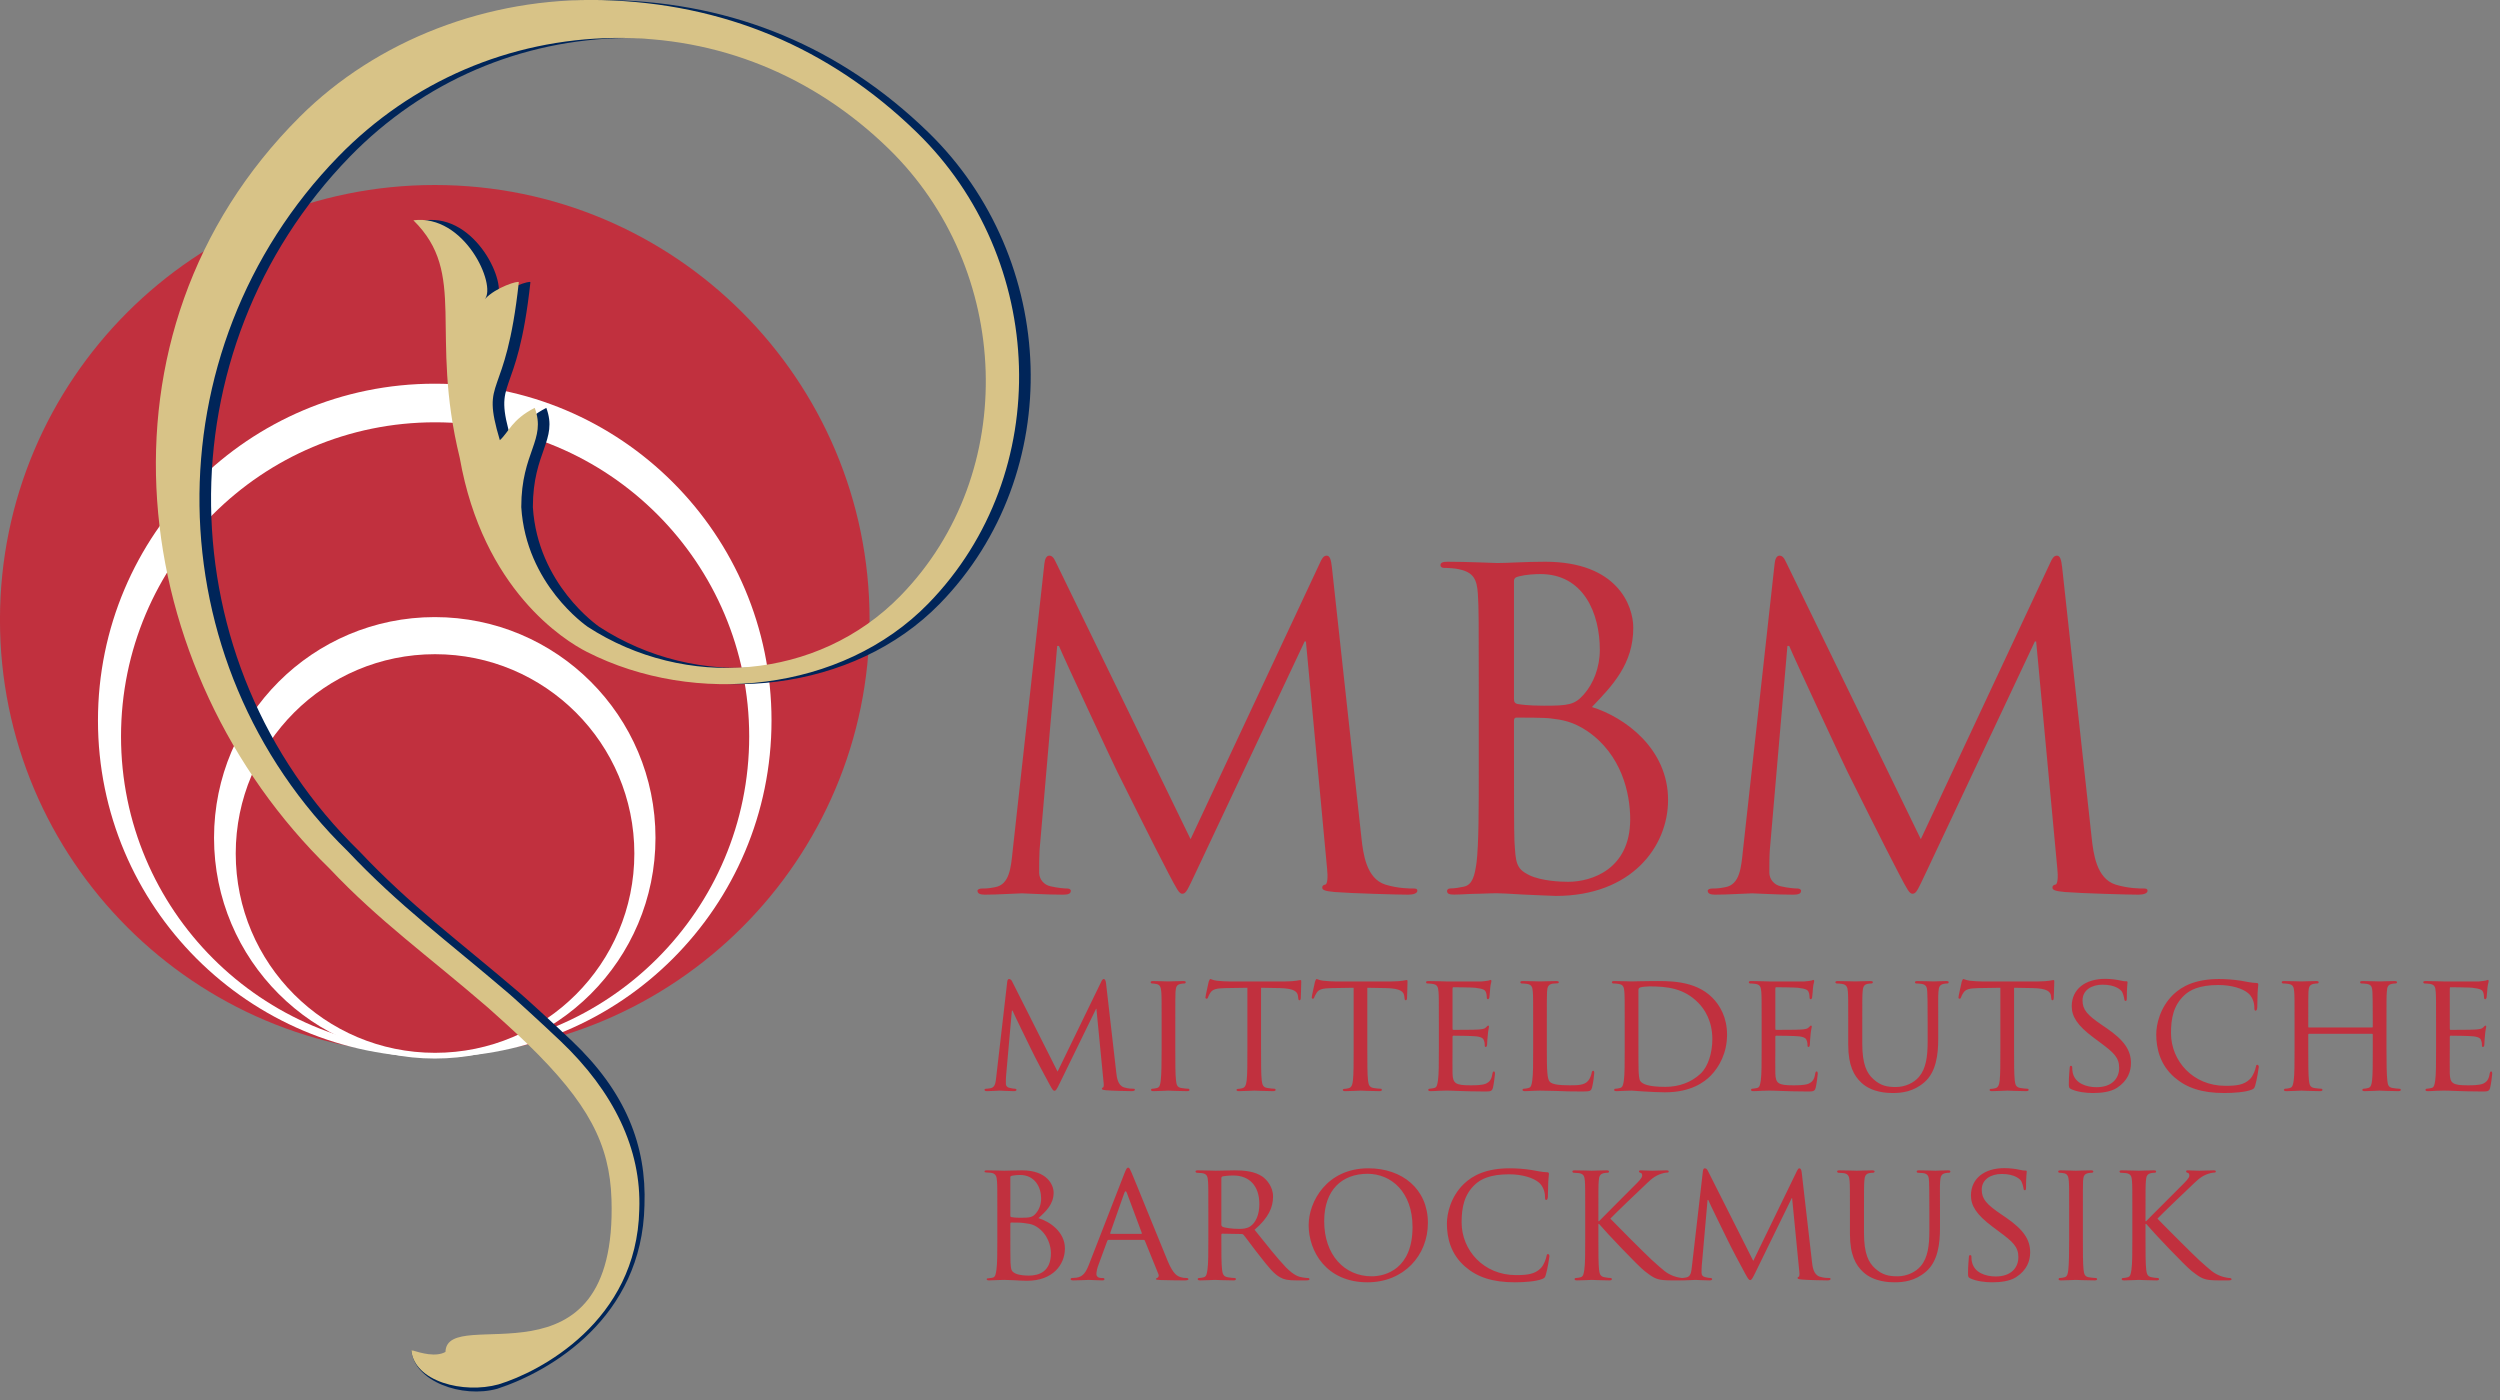 <?xml version="1.0" encoding="UTF-8" standalone="no"?>
<!DOCTYPE svg PUBLIC "-//W3C//DTD SVG 1.1//EN" "http://www.w3.org/Graphics/SVG/1.1/DTD/svg11.dtd">
<svg xmlns="http://www.w3.org/2000/svg" xmlns:xlink="http://www.w3.org/1999/xlink" xmlns:serif="http://www.serif.com/" width="200" height="112" viewBox="0 0 250 140" version="1.1" xml:space="preserve" style="fill-rule:evenodd;clip-rule:evenodd;stroke-linejoin:round;stroke-miterlimit:2;">
    <rect x="0" y="0" width="250" height="140" fill="#808080" stroke="none"/>
    <g transform="matrix(1,0,0,1,-607.537,-1022.83)">
        <g transform="matrix(4.167,0,0,4.167,718.137,1131.72)">
            <path d="M0,-2.542C-0.008,-2.608 -0.029,-2.637 -0.053,-2.637C-0.078,-2.637 -0.095,-2.612 -0.111,-2.579L-1.162,-0.415L-2.255,-2.583C-2.275,-2.624 -2.304,-2.637 -2.329,-2.637C-2.349,-2.637 -2.366,-2.612 -2.37,-2.575L-2.633,-0.295C-2.649,-0.164 -2.653,-0.037 -2.772,-0.016C-2.826,-0.008 -2.85,-0.004 -2.879,-0.004C-2.9,-0.004 -2.916,0.008 -2.916,0.021C-2.916,0.045 -2.892,0.054 -2.855,0.054C-2.756,0.054 -2.583,0.041 -2.551,0.041C-2.522,0.041 -2.349,0.054 -2.214,0.054C-2.173,0.054 -2.148,0.045 -2.148,0.021C-2.148,0.008 -2.164,-0.004 -2.177,-0.004C-2.201,-0.004 -2.255,-0.008 -2.316,-0.025C-2.37,-0.037 -2.403,-0.07 -2.403,-0.123C-2.403,-0.18 -2.403,-0.246 -2.399,-0.3L-2.259,-1.877L-2.242,-1.877C-2.181,-1.733 -1.889,-1.146 -1.783,-0.924C-1.692,-0.735 -1.454,-0.287 -1.359,-0.115C-1.29,0.013 -1.269,0.045 -1.236,0.045C-1.203,0.045 -1.183,0.013 -1.109,-0.139L-0.238,-1.922L-0.23,-1.922L-0.058,-0.156C-0.049,-0.09 -0.053,-0.037 -0.074,-0.033C-0.09,-0.029 -0.099,-0.016 -0.099,-0.004C-0.099,0.013 -0.082,0.025 0.004,0.033C0.136,0.045 0.538,0.054 0.62,0.054C0.661,0.054 0.694,0.041 0.694,0.021C0.694,0.004 0.682,-0.004 0.665,-0.004C0.628,-0.004 0.534,-0.004 0.431,-0.037C0.283,-0.086 0.259,-0.275 0.246,-0.398L0,-2.542ZM1.663,-1.577C1.663,-2.119 1.663,-2.218 1.668,-2.328C1.676,-2.451 1.696,-2.501 1.795,-2.521C1.836,-2.53 1.86,-2.53 1.885,-2.53C1.898,-2.53 1.914,-2.546 1.914,-2.559C1.914,-2.579 1.898,-2.588 1.856,-2.588C1.745,-2.588 1.511,-2.579 1.495,-2.579C1.475,-2.579 1.248,-2.588 1.129,-2.588C1.088,-2.588 1.072,-2.579 1.072,-2.559C1.072,-2.546 1.084,-2.53 1.101,-2.53C1.125,-2.53 1.17,-2.526 1.212,-2.517C1.29,-2.501 1.318,-2.448 1.327,-2.328C1.335,-2.218 1.335,-2.119 1.335,-1.577L1.335,-0.961C1.335,-0.624 1.331,-0.349 1.314,-0.205C1.302,-0.103 1.29,-0.037 1.22,-0.021C1.187,-0.012 1.142,-0.004 1.109,-0.004C1.088,-0.004 1.08,0.013 1.08,0.025C1.08,0.045 1.101,0.054 1.138,0.054C1.248,0.054 1.475,0.041 1.495,0.041C1.511,0.041 1.745,0.054 1.947,0.054C1.988,0.054 2.004,0.041 2.004,0.025C2.004,0.013 1.996,-0.004 1.976,-0.004C1.943,-0.004 1.865,-0.012 1.811,-0.021C1.704,-0.037 1.692,-0.103 1.68,-0.205C1.663,-0.349 1.663,-0.624 1.663,-0.961L1.663,-1.577ZM3.721,-2.427L4.173,-2.419C4.518,-2.411 4.595,-2.333 4.608,-2.226L4.612,-2.189C4.616,-2.14 4.625,-2.127 4.641,-2.127C4.658,-2.127 4.674,-2.144 4.674,-2.173C4.674,-2.214 4.686,-2.464 4.686,-2.571C4.686,-2.591 4.686,-2.612 4.67,-2.612C4.653,-2.612 4.62,-2.604 4.567,-2.596C4.51,-2.588 4.427,-2.579 4.308,-2.579L2.945,-2.579C2.904,-2.579 2.764,-2.583 2.661,-2.596C2.563,-2.608 2.526,-2.637 2.501,-2.637C2.489,-2.637 2.473,-2.591 2.464,-2.571C2.46,-2.542 2.386,-2.23 2.386,-2.193C2.386,-2.173 2.403,-2.164 2.411,-2.164C2.427,-2.164 2.44,-2.168 2.448,-2.197C2.46,-2.222 2.464,-2.246 2.505,-2.308C2.559,-2.39 2.645,-2.415 2.871,-2.419L3.393,-2.427L3.393,-0.961C3.393,-0.624 3.393,-0.349 3.376,-0.205C3.363,-0.103 3.343,-0.033 3.269,-0.016C3.237,-0.008 3.195,0 3.163,0C3.142,0 3.133,0.013 3.133,0.025C3.133,0.045 3.15,0.054 3.191,0.054C3.298,0.054 3.549,0.041 3.565,0.041C3.586,0.041 3.815,0.054 4.013,0.054C4.054,0.054 4.07,0.041 4.07,0.025C4.07,0.013 4.066,-0.004 4.041,-0.004C4.009,-0.004 3.926,-0.012 3.877,-0.021C3.766,-0.037 3.75,-0.103 3.737,-0.205C3.721,-0.349 3.721,-0.624 3.721,-0.961L3.721,-2.427ZM6.271,-2.427L6.723,-2.419C7.068,-2.411 7.146,-2.333 7.158,-2.226L7.163,-2.189C7.167,-2.14 7.175,-2.127 7.191,-2.127C7.208,-2.127 7.224,-2.144 7.224,-2.173C7.224,-2.214 7.236,-2.464 7.236,-2.571C7.236,-2.591 7.236,-2.612 7.22,-2.612C7.204,-2.612 7.171,-2.604 7.118,-2.596C7.06,-2.588 6.978,-2.579 6.859,-2.579L5.495,-2.579C5.454,-2.579 5.315,-2.583 5.212,-2.596C5.113,-2.608 5.076,-2.637 5.052,-2.637C5.04,-2.637 5.023,-2.591 5.015,-2.571C5.01,-2.542 4.937,-2.23 4.937,-2.193C4.937,-2.173 4.953,-2.164 4.961,-2.164C4.978,-2.164 4.99,-2.168 4.998,-2.197C5.01,-2.222 5.015,-2.246 5.056,-2.308C5.109,-2.39 5.195,-2.415 5.421,-2.419L5.943,-2.427L5.943,-0.961C5.943,-0.624 5.943,-0.349 5.926,-0.205C5.914,-0.103 5.894,-0.033 5.82,-0.016C5.787,-0.008 5.745,0 5.713,0C5.692,0 5.684,0.013 5.684,0.025C5.684,0.045 5.7,0.054 5.742,0.054C5.848,0.054 6.099,0.041 6.115,0.041C6.136,0.041 6.366,0.054 6.563,0.054C6.604,0.054 6.62,0.041 6.62,0.025C6.62,0.013 6.616,-0.004 6.592,-0.004C6.559,-0.004 6.477,-0.012 6.427,-0.021C6.317,-0.037 6.3,-0.103 6.288,-0.205C6.271,-0.349 6.271,-0.624 6.271,-0.961L6.271,-2.427ZM7.988,-0.961C7.988,-0.624 7.988,-0.349 7.967,-0.205C7.951,-0.103 7.943,-0.033 7.873,-0.021C7.84,-0.016 7.795,-0.004 7.762,-0.004C7.742,-0.004 7.733,0.013 7.733,0.025C7.733,0.045 7.754,0.054 7.791,0.054C7.848,0.054 7.93,0.049 8,0.045C8.078,0.041 8.148,0.041 8.156,0.041C8.21,0.041 8.304,0.041 8.456,0.049C8.604,0.054 8.813,0.062 9.084,0.062C9.224,0.062 9.261,0.062 9.286,-0.029C9.306,-0.103 9.335,-0.341 9.335,-0.365C9.335,-0.39 9.331,-0.419 9.31,-0.419C9.29,-0.419 9.282,-0.407 9.273,-0.365C9.253,-0.226 9.204,-0.164 9.109,-0.123C9.015,-0.086 8.842,-0.086 8.748,-0.086C8.39,-0.086 8.325,-0.131 8.316,-0.365C8.312,-0.435 8.316,-0.842 8.316,-0.961L8.316,-1.252C8.316,-1.265 8.321,-1.277 8.341,-1.277C8.403,-1.277 8.789,-1.273 8.887,-1.261C9.027,-1.244 9.06,-1.203 9.072,-1.154C9.089,-1.109 9.089,-1.072 9.089,-1.039C9.089,-1.018 9.097,-1.006 9.113,-1.006C9.138,-1.006 9.146,-1.043 9.146,-1.072C9.146,-1.096 9.154,-1.228 9.163,-1.298C9.171,-1.413 9.191,-1.47 9.191,-1.491C9.191,-1.511 9.183,-1.519 9.171,-1.519C9.158,-1.519 9.142,-1.499 9.117,-1.474C9.08,-1.437 9.027,-1.433 8.941,-1.425C8.859,-1.417 8.382,-1.417 8.337,-1.417C8.316,-1.417 8.316,-1.429 8.316,-1.454L8.316,-2.402C8.316,-2.427 8.321,-2.44 8.337,-2.44C8.378,-2.44 8.797,-2.435 8.859,-2.427C9.056,-2.402 9.093,-2.378 9.117,-2.32C9.134,-2.279 9.138,-2.222 9.138,-2.197C9.138,-2.168 9.146,-2.152 9.167,-2.152C9.183,-2.152 9.195,-2.173 9.2,-2.189C9.208,-2.23 9.216,-2.386 9.22,-2.419C9.228,-2.517 9.249,-2.559 9.249,-2.583C9.249,-2.6 9.245,-2.616 9.232,-2.616C9.216,-2.616 9.2,-2.604 9.183,-2.6C9.154,-2.596 9.089,-2.583 9.019,-2.579C8.937,-2.575 8.181,-2.579 8.156,-2.579C8.136,-2.579 7.902,-2.588 7.737,-2.588C7.697,-2.588 7.68,-2.579 7.68,-2.559C7.68,-2.546 7.697,-2.53 7.709,-2.53C7.742,-2.53 7.803,-2.526 7.832,-2.521C7.951,-2.505 7.971,-2.448 7.98,-2.328C7.988,-2.218 7.988,-2.119 7.988,-1.577L7.988,-0.961ZM10.579,-1.577C10.579,-2.119 10.579,-2.218 10.584,-2.328C10.592,-2.451 10.612,-2.505 10.719,-2.526C10.76,-2.53 10.814,-2.534 10.838,-2.534C10.85,-2.534 10.867,-2.546 10.867,-2.559C10.867,-2.579 10.846,-2.588 10.809,-2.588C10.699,-2.588 10.428,-2.579 10.411,-2.579C10.391,-2.579 10.165,-2.588 10.001,-2.588C9.96,-2.588 9.943,-2.579 9.943,-2.559C9.943,-2.546 9.96,-2.53 9.972,-2.53C10.004,-2.53 10.066,-2.526 10.095,-2.521C10.214,-2.505 10.235,-2.448 10.243,-2.328C10.251,-2.218 10.251,-2.119 10.251,-1.577L10.251,-0.961C10.251,-0.624 10.251,-0.349 10.23,-0.205C10.214,-0.103 10.206,-0.037 10.136,-0.021C10.103,-0.012 10.058,-0.004 10.025,-0.004C10.004,-0.004 9.996,0.013 9.996,0.025C9.996,0.045 10.017,0.054 10.054,0.054C10.111,0.054 10.189,0.049 10.263,0.045C10.333,0.041 10.395,0.041 10.411,0.041C10.518,0.041 10.641,0.045 10.805,0.049C10.974,0.058 11.175,0.062 11.434,0.062C11.626,0.062 11.639,0.049 11.664,-0.033C11.692,-0.136 11.717,-0.345 11.717,-0.382C11.717,-0.419 11.709,-0.435 11.692,-0.435C11.672,-0.435 11.66,-0.415 11.656,-0.39C11.643,-0.32 11.614,-0.246 11.569,-0.193C11.483,-0.09 11.323,-0.086 11.134,-0.086C10.85,-0.086 10.711,-0.111 10.653,-0.168C10.587,-0.23 10.579,-0.439 10.579,-0.953L10.579,-1.577ZM12.448,-0.961C12.448,-0.624 12.448,-0.349 12.428,-0.205C12.411,-0.103 12.403,-0.037 12.333,-0.021C12.3,-0.012 12.255,-0.004 12.222,-0.004C12.202,-0.004 12.194,0.013 12.194,0.025C12.194,0.045 12.214,0.054 12.251,0.054C12.309,0.054 12.395,0.049 12.469,0.045C12.543,0.045 12.608,0.041 12.617,0.041C12.633,0.041 12.756,0.049 12.912,0.062C13.068,0.07 13.261,0.082 13.417,0.082C14.033,0.082 14.358,-0.16 14.514,-0.32C14.715,-0.525 14.904,-0.862 14.904,-1.302C14.904,-1.717 14.732,-2.008 14.551,-2.189C14.124,-2.62 13.462,-2.588 13.101,-2.588C12.888,-2.588 12.657,-2.579 12.617,-2.579C12.596,-2.579 12.362,-2.588 12.197,-2.588C12.157,-2.588 12.14,-2.579 12.14,-2.559C12.14,-2.546 12.157,-2.53 12.169,-2.53C12.202,-2.53 12.263,-2.526 12.292,-2.521C12.411,-2.505 12.432,-2.448 12.44,-2.328C12.448,-2.218 12.448,-2.119 12.448,-1.577L12.448,-0.961ZM12.777,-2.365C12.777,-2.407 12.789,-2.423 12.822,-2.435C12.855,-2.448 12.97,-2.46 13.039,-2.46C13.471,-2.46 13.869,-2.415 14.21,-2.07C14.358,-1.922 14.551,-1.639 14.551,-1.195C14.551,-0.875 14.456,-0.542 14.268,-0.365C14.05,-0.16 13.754,-0.049 13.422,-0.049C12.994,-0.049 12.867,-0.123 12.822,-0.189C12.793,-0.226 12.785,-0.353 12.781,-0.439C12.777,-0.505 12.777,-0.829 12.777,-1.199L12.777,-2.365ZM15.734,-0.961C15.734,-0.624 15.734,-0.349 15.714,-0.205C15.697,-0.103 15.689,-0.033 15.619,-0.021C15.586,-0.016 15.541,-0.004 15.508,-0.004C15.487,-0.004 15.479,0.013 15.479,0.025C15.479,0.045 15.5,0.054 15.537,0.054C15.594,0.054 15.676,0.049 15.746,0.045C15.824,0.041 15.894,0.041 15.902,0.041C15.956,0.041 16.05,0.041 16.202,0.049C16.35,0.054 16.559,0.062 16.83,0.062C16.97,0.062 17.007,0.062 17.031,-0.029C17.052,-0.103 17.081,-0.341 17.081,-0.365C17.081,-0.39 17.077,-0.419 17.056,-0.419C17.036,-0.419 17.028,-0.407 17.019,-0.365C16.999,-0.226 16.95,-0.164 16.855,-0.123C16.761,-0.086 16.588,-0.086 16.494,-0.086C16.136,-0.086 16.071,-0.131 16.063,-0.365C16.058,-0.435 16.063,-0.842 16.063,-0.961L16.063,-1.252C16.063,-1.265 16.066,-1.277 16.087,-1.277C16.149,-1.277 16.535,-1.273 16.633,-1.261C16.773,-1.244 16.806,-1.203 16.818,-1.154C16.835,-1.109 16.835,-1.072 16.835,-1.039C16.835,-1.018 16.843,-1.006 16.859,-1.006C16.884,-1.006 16.892,-1.043 16.892,-1.072C16.892,-1.096 16.9,-1.228 16.908,-1.298C16.917,-1.413 16.937,-1.47 16.937,-1.491C16.937,-1.511 16.929,-1.519 16.917,-1.519C16.905,-1.519 16.888,-1.499 16.863,-1.474C16.826,-1.437 16.773,-1.433 16.687,-1.425C16.605,-1.417 16.128,-1.417 16.083,-1.417C16.063,-1.417 16.063,-1.429 16.063,-1.454L16.063,-2.402C16.063,-2.427 16.066,-2.44 16.083,-2.44C16.124,-2.44 16.543,-2.435 16.605,-2.427C16.801,-2.402 16.839,-2.378 16.863,-2.32C16.88,-2.279 16.884,-2.222 16.884,-2.197C16.884,-2.168 16.892,-2.152 16.913,-2.152C16.929,-2.152 16.941,-2.173 16.945,-2.189C16.954,-2.23 16.962,-2.386 16.966,-2.419C16.974,-2.517 16.995,-2.559 16.995,-2.583C16.995,-2.6 16.991,-2.616 16.978,-2.616C16.962,-2.616 16.945,-2.604 16.929,-2.6C16.9,-2.596 16.835,-2.583 16.765,-2.579C16.683,-2.575 15.927,-2.579 15.902,-2.579C15.882,-2.579 15.648,-2.588 15.483,-2.588C15.442,-2.588 15.426,-2.579 15.426,-2.559C15.426,-2.546 15.442,-2.53 15.454,-2.53C15.487,-2.53 15.549,-2.526 15.578,-2.521C15.697,-2.505 15.717,-2.448 15.726,-2.328C15.734,-2.218 15.734,-2.119 15.734,-1.577L15.734,-0.961ZM17.812,-1.063C17.812,-0.554 17.952,-0.312 18.128,-0.148C18.383,0.091 18.761,0.099 18.88,0.099C19.093,0.099 19.373,0.07 19.636,-0.156C19.923,-0.402 19.972,-0.825 19.972,-1.203L19.972,-1.577C19.972,-2.119 19.968,-2.218 19.977,-2.328C19.984,-2.443 20.005,-2.501 20.104,-2.521C20.149,-2.53 20.169,-2.53 20.194,-2.53C20.21,-2.53 20.223,-2.546 20.223,-2.559C20.223,-2.579 20.207,-2.588 20.165,-2.588C20.059,-2.588 19.886,-2.579 19.861,-2.579C19.841,-2.579 19.631,-2.588 19.471,-2.588C19.43,-2.588 19.414,-2.579 19.414,-2.559C19.414,-2.546 19.426,-2.53 19.442,-2.53C19.476,-2.53 19.537,-2.526 19.566,-2.521C19.685,-2.505 19.705,-2.44 19.709,-2.328C19.714,-2.218 19.718,-2.119 19.718,-1.577L19.718,-1.138C19.718,-0.78 19.681,-0.493 19.512,-0.291C19.389,-0.143 19.176,-0.045 18.954,-0.045C18.749,-0.045 18.592,-0.074 18.416,-0.234C18.26,-0.374 18.149,-0.583 18.149,-1.088L18.149,-1.577C18.149,-2.119 18.149,-2.218 18.157,-2.328C18.165,-2.443 18.186,-2.505 18.28,-2.521C18.325,-2.53 18.346,-2.53 18.371,-2.53C18.387,-2.53 18.404,-2.546 18.404,-2.559C18.404,-2.579 18.383,-2.588 18.342,-2.588C18.235,-2.588 18.009,-2.579 17.976,-2.579C17.944,-2.579 17.726,-2.588 17.562,-2.588C17.52,-2.588 17.504,-2.579 17.504,-2.559C17.504,-2.546 17.52,-2.53 17.533,-2.53C17.565,-2.53 17.627,-2.526 17.656,-2.521C17.775,-2.505 17.796,-2.44 17.804,-2.328C17.812,-2.218 17.812,-2.119 17.812,-1.577L17.812,-1.063ZM21.792,-2.427L22.243,-2.419C22.588,-2.411 22.667,-2.333 22.679,-2.226L22.683,-2.189C22.687,-2.14 22.695,-2.127 22.712,-2.127C22.728,-2.127 22.744,-2.144 22.744,-2.173C22.744,-2.214 22.757,-2.464 22.757,-2.571C22.757,-2.591 22.757,-2.612 22.741,-2.612C22.724,-2.612 22.691,-2.604 22.638,-2.596C22.58,-2.588 22.498,-2.579 22.379,-2.579L21.015,-2.579C20.975,-2.579 20.835,-2.583 20.732,-2.596C20.634,-2.608 20.597,-2.637 20.572,-2.637C20.56,-2.637 20.543,-2.591 20.535,-2.571C20.531,-2.542 20.457,-2.23 20.457,-2.193C20.457,-2.173 20.473,-2.164 20.482,-2.164C20.498,-2.164 20.51,-2.168 20.519,-2.197C20.531,-2.222 20.535,-2.246 20.576,-2.308C20.629,-2.39 20.716,-2.415 20.942,-2.419L21.463,-2.427L21.463,-0.961C21.463,-0.624 21.463,-0.349 21.447,-0.205C21.435,-0.103 21.414,-0.033 21.34,-0.016C21.307,-0.008 21.266,0 21.233,0C21.213,0 21.205,0.013 21.205,0.025C21.205,0.045 21.221,0.054 21.262,0.054C21.369,0.054 21.619,0.041 21.636,0.041C21.656,0.041 21.886,0.054 22.084,0.054C22.125,0.054 22.141,0.041 22.141,0.025C22.141,0.013 22.137,-0.004 22.112,-0.004C22.079,-0.004 21.997,-0.012 21.948,-0.021C21.837,-0.037 21.82,-0.103 21.808,-0.205C21.792,-0.349 21.792,-0.624 21.792,-0.961L21.792,-2.427ZM23.685,0.099C23.882,0.099 24.108,0.074 24.26,-0.025C24.519,-0.193 24.597,-0.415 24.597,-0.62C24.597,-0.92 24.445,-1.162 24.005,-1.462L23.903,-1.532C23.546,-1.774 23.435,-1.901 23.435,-2.123C23.435,-2.37 23.652,-2.501 23.915,-2.501C24.239,-2.501 24.359,-2.37 24.384,-2.328C24.404,-2.292 24.433,-2.197 24.437,-2.156C24.441,-2.127 24.445,-2.111 24.47,-2.111C24.494,-2.111 24.498,-2.135 24.498,-2.189C24.498,-2.427 24.515,-2.542 24.515,-2.559C24.515,-2.579 24.506,-2.583 24.478,-2.583C24.449,-2.583 24.421,-2.583 24.35,-2.6C24.264,-2.62 24.121,-2.641 23.977,-2.641C23.5,-2.641 23.176,-2.394 23.176,-1.984C23.176,-1.741 23.303,-1.528 23.693,-1.236L23.858,-1.113C24.178,-0.875 24.314,-0.756 24.314,-0.505C24.314,-0.242 24.129,-0.041 23.772,-0.041C23.529,-0.041 23.258,-0.131 23.2,-0.386C23.188,-0.435 23.188,-0.485 23.188,-0.513C23.188,-0.542 23.176,-0.554 23.155,-0.554C23.135,-0.554 23.126,-0.534 23.126,-0.497C23.123,-0.439 23.106,-0.3 23.106,-0.127C23.106,-0.033 23.11,-0.021 23.159,0.004C23.307,0.074 23.517,0.099 23.685,0.099M26.835,0.099C27.069,0.099 27.34,0.078 27.488,0.021C27.55,-0.004 27.558,-0.016 27.579,-0.082C27.616,-0.201 27.665,-0.505 27.665,-0.53C27.665,-0.554 27.648,-0.579 27.632,-0.579C27.607,-0.579 27.603,-0.567 27.595,-0.53C27.583,-0.464 27.533,-0.316 27.455,-0.238C27.311,-0.094 27.131,-0.074 26.86,-0.074C26.088,-0.074 25.558,-0.669 25.558,-1.339C25.558,-1.692 25.615,-2.004 25.882,-2.251C26.009,-2.37 26.231,-2.493 26.695,-2.493C27.016,-2.493 27.279,-2.407 27.406,-2.3C27.5,-2.226 27.558,-2.086 27.558,-1.951C27.558,-1.901 27.562,-1.877 27.587,-1.877C27.607,-1.877 27.624,-1.897 27.628,-1.951C27.632,-2 27.632,-2.193 27.636,-2.308C27.644,-2.435 27.652,-2.476 27.652,-2.505C27.652,-2.526 27.644,-2.542 27.607,-2.542C27.488,-2.546 27.373,-2.571 27.238,-2.596C27.061,-2.624 26.856,-2.637 26.712,-2.637C26.157,-2.637 25.829,-2.472 25.611,-2.263C25.291,-1.951 25.204,-1.544 25.204,-1.31C25.204,-0.977 25.291,-0.579 25.644,-0.275C25.928,-0.029 26.293,0.099 26.835,0.099M30.729,-1.577C30.729,-2.119 30.729,-2.218 30.737,-2.328C30.745,-2.451 30.765,-2.501 30.86,-2.521C30.905,-2.53 30.926,-2.53 30.95,-2.53C30.967,-2.53 30.983,-2.546 30.983,-2.559C30.983,-2.579 30.963,-2.588 30.922,-2.588C30.815,-2.588 30.585,-2.579 30.564,-2.579C30.548,-2.579 30.314,-2.588 30.154,-2.588C30.112,-2.588 30.096,-2.579 30.096,-2.559C30.096,-2.546 30.108,-2.53 30.125,-2.53C30.158,-2.53 30.219,-2.526 30.248,-2.521C30.367,-2.505 30.384,-2.448 30.392,-2.328C30.396,-2.218 30.4,-2.111 30.4,-1.568L30.4,-1.495C30.4,-1.474 30.392,-1.474 30.38,-1.474L28.872,-1.474C28.86,-1.474 28.852,-1.474 28.852,-1.495L28.852,-1.568C28.852,-2.111 28.852,-2.218 28.856,-2.328C28.864,-2.451 28.884,-2.501 28.983,-2.521C29.024,-2.53 29.049,-2.53 29.073,-2.53C29.086,-2.53 29.102,-2.546 29.102,-2.559C29.102,-2.579 29.086,-2.588 29.045,-2.588C28.934,-2.588 28.704,-2.579 28.687,-2.579C28.667,-2.579 28.437,-2.588 28.273,-2.588C28.232,-2.588 28.215,-2.579 28.215,-2.559C28.215,-2.546 28.232,-2.53 28.244,-2.53C28.277,-2.53 28.339,-2.526 28.367,-2.521C28.486,-2.505 28.507,-2.448 28.515,-2.328C28.523,-2.218 28.523,-2.119 28.523,-1.577L28.523,-0.961C28.523,-0.624 28.523,-0.349 28.503,-0.205C28.486,-0.103 28.478,-0.037 28.408,-0.021C28.375,-0.012 28.33,-0.004 28.297,-0.004C28.277,-0.004 28.268,0.013 28.268,0.025C28.268,0.045 28.289,0.054 28.326,0.054C28.437,0.054 28.667,0.041 28.687,0.041C28.704,0.041 28.934,0.054 29.135,0.054C29.176,0.054 29.193,0.041 29.193,0.025C29.193,0.013 29.184,-0.004 29.163,-0.004C29.131,-0.004 29.053,-0.012 28.999,-0.021C28.893,-0.037 28.881,-0.103 28.868,-0.205C28.852,-0.349 28.852,-0.616 28.852,-0.953L28.852,-1.302C28.852,-1.318 28.86,-1.322 28.872,-1.322L30.38,-1.322C30.392,-1.322 30.4,-1.318 30.4,-1.302L30.4,-0.953C30.4,-0.616 30.4,-0.353 30.384,-0.209C30.371,-0.107 30.359,-0.037 30.285,-0.021C30.252,-0.012 30.211,-0.004 30.178,-0.004C30.158,-0.004 30.15,0.013 30.15,0.025C30.15,0.045 30.166,0.054 30.207,0.054C30.314,0.054 30.548,0.041 30.564,0.041C30.585,0.041 30.815,0.054 31.012,0.054C31.053,0.054 31.074,0.041 31.074,0.025C31.074,0.013 31.065,-0.004 31.041,-0.004C31.012,-0.004 30.93,-0.012 30.881,-0.021C30.77,-0.037 30.761,-0.103 30.749,-0.205C30.733,-0.349 30.729,-0.624 30.729,-0.961L30.729,-1.577ZM31.919,-0.961C31.919,-0.624 31.919,-0.349 31.899,-0.205C31.883,-0.103 31.874,-0.033 31.805,-0.021C31.772,-0.016 31.727,-0.004 31.694,-0.004C31.673,-0.004 31.665,0.013 31.665,0.025C31.665,0.045 31.686,0.054 31.723,0.054C31.78,0.054 31.862,0.049 31.932,0.045C32.01,0.041 32.08,0.041 32.088,0.041C32.141,0.041 32.236,0.041 32.388,0.049C32.536,0.054 32.745,0.062 33.016,0.062C33.156,0.062 33.193,0.062 33.217,-0.029C33.238,-0.103 33.267,-0.341 33.267,-0.365C33.267,-0.39 33.263,-0.419 33.242,-0.419C33.222,-0.419 33.214,-0.407 33.205,-0.365C33.184,-0.226 33.136,-0.164 33.041,-0.123C32.947,-0.086 32.774,-0.086 32.679,-0.086C32.322,-0.086 32.256,-0.131 32.248,-0.365C32.244,-0.435 32.248,-0.842 32.248,-0.961L32.248,-1.252C32.248,-1.265 32.252,-1.277 32.273,-1.277C32.335,-1.277 32.72,-1.273 32.819,-1.261C32.959,-1.244 32.992,-1.203 33.004,-1.154C33.02,-1.109 33.02,-1.072 33.02,-1.039C33.02,-1.018 33.028,-1.006 33.045,-1.006C33.07,-1.006 33.078,-1.043 33.078,-1.072C33.078,-1.096 33.086,-1.228 33.094,-1.298C33.102,-1.413 33.123,-1.47 33.123,-1.491C33.123,-1.511 33.115,-1.519 33.102,-1.519C33.09,-1.519 33.074,-1.499 33.049,-1.474C33.012,-1.437 32.959,-1.433 32.872,-1.425C32.79,-1.417 32.314,-1.417 32.269,-1.417C32.248,-1.417 32.248,-1.429 32.248,-1.454L32.248,-2.402C32.248,-2.427 32.252,-2.44 32.269,-2.44C32.31,-2.44 32.729,-2.435 32.79,-2.427C32.988,-2.402 33.024,-2.378 33.049,-2.32C33.066,-2.279 33.07,-2.222 33.07,-2.197C33.07,-2.168 33.078,-2.152 33.098,-2.152C33.115,-2.152 33.127,-2.173 33.131,-2.189C33.14,-2.23 33.148,-2.386 33.152,-2.419C33.16,-2.517 33.181,-2.559 33.181,-2.583C33.181,-2.6 33.176,-2.616 33.164,-2.616C33.148,-2.616 33.131,-2.604 33.115,-2.6C33.086,-2.596 33.02,-2.583 32.95,-2.579C32.868,-2.575 32.113,-2.579 32.088,-2.579C32.067,-2.579 31.833,-2.588 31.669,-2.588C31.628,-2.588 31.612,-2.579 31.612,-2.559C31.612,-2.546 31.628,-2.53 31.64,-2.53C31.673,-2.53 31.735,-2.526 31.764,-2.521C31.883,-2.505 31.903,-2.448 31.911,-2.328C31.919,-2.218 31.919,-2.119 31.919,-1.577L31.919,-0.961Z" style="fill:rgb(193,48,62);fill-rule:nonzero;"/>
        </g>
        <g transform="matrix(4.167,0,0,4.167,707.27,1144.01)">
            <path d="M0,0.632C0,0.969 0,1.244 -0.021,1.388C-0.037,1.49 -0.045,1.568 -0.115,1.581C-0.148,1.585 -0.193,1.597 -0.226,1.597C-0.246,1.597 -0.255,1.605 -0.255,1.618C-0.255,1.638 -0.234,1.646 -0.197,1.646C-0.14,1.646 -0.054,1.642 0.021,1.638C0.094,1.638 0.16,1.634 0.168,1.634C0.185,1.634 0.287,1.638 0.402,1.642C0.517,1.65 0.649,1.655 0.715,1.655C1.331,1.655 1.622,1.269 1.622,0.879C1.622,0.484 1.261,0.234 0.986,0.152C1.171,-0.013 1.351,-0.185 1.351,-0.46C1.351,-0.645 1.195,-0.995 0.591,-0.995C0.423,-0.995 0.254,-0.986 0.168,-0.986C0.148,-0.986 -0.086,-0.995 -0.251,-0.995C-0.291,-0.995 -0.308,-0.986 -0.308,-0.966C-0.308,-0.954 -0.291,-0.945 -0.279,-0.945C-0.246,-0.945 -0.185,-0.941 -0.156,-0.937C-0.037,-0.92 -0.016,-0.855 -0.008,-0.736C0,-0.625 0,-0.526 0,0.016L0,0.632ZM0.312,-0.83C0.312,-0.85 0.324,-0.859 0.357,-0.867C0.415,-0.879 0.501,-0.884 0.542,-0.884C0.903,-0.884 1.051,-0.588 1.051,-0.321C1.051,-0.153 0.99,-0.033 0.912,0.053C0.838,0.135 0.76,0.143 0.558,0.143C0.423,0.143 0.357,0.131 0.337,0.127C0.32,0.123 0.312,0.115 0.312,0.09L0.312,-0.83ZM0.312,0.283C0.312,0.267 0.32,0.258 0.333,0.258C0.39,0.258 0.571,0.258 0.616,0.267C0.702,0.283 0.817,0.279 0.94,0.357C1.224,0.538 1.286,0.837 1.286,0.994C1.286,1.441 0.994,1.531 0.756,1.531C0.69,1.531 0.538,1.527 0.439,1.482C0.329,1.429 0.329,1.388 0.316,1.219C0.312,1.166 0.312,0.747 0.312,0.476L0.312,0.283ZM2.201,1.26C2.132,1.437 2.062,1.56 1.898,1.581C1.869,1.585 1.815,1.589 1.791,1.589C1.774,1.589 1.758,1.601 1.758,1.618C1.758,1.638 1.782,1.646 1.828,1.646C1.976,1.646 2.156,1.634 2.193,1.634C2.234,1.634 2.432,1.646 2.518,1.646C2.55,1.646 2.571,1.638 2.571,1.618C2.571,1.601 2.563,1.589 2.534,1.589L2.501,1.589C2.439,1.589 2.378,1.564 2.378,1.494C2.378,1.433 2.398,1.347 2.432,1.26L2.637,0.702C2.645,0.681 2.657,0.673 2.674,0.673L3.507,0.673C3.528,0.673 3.532,0.677 3.54,0.693L3.865,1.494C3.889,1.552 3.852,1.581 3.832,1.589C3.816,1.597 3.807,1.597 3.807,1.614C3.807,1.634 3.865,1.634 3.934,1.638C4.185,1.646 4.452,1.646 4.505,1.646C4.547,1.646 4.587,1.638 4.587,1.618C4.587,1.597 4.563,1.589 4.542,1.589C4.505,1.589 4.452,1.585 4.399,1.568C4.321,1.544 4.222,1.499 4.091,1.187C3.869,0.656 3.29,-0.785 3.224,-0.933C3.187,-1.011 3.175,-1.06 3.138,-1.06C3.113,-1.06 3.097,-1.04 3.051,-0.925L2.201,1.26ZM2.723,0.529C2.71,0.529 2.706,0.521 2.71,0.505L3.047,-0.452C3.068,-0.506 3.089,-0.506 3.109,-0.452L3.466,0.505C3.47,0.521 3.47,0.529 3.454,0.529L2.723,0.529ZM5.064,0.632C5.064,0.969 5.064,1.244 5.043,1.388C5.027,1.49 5.019,1.556 4.949,1.572C4.916,1.581 4.871,1.589 4.838,1.589C4.817,1.589 4.809,1.605 4.809,1.618C4.809,1.638 4.83,1.646 4.867,1.646C4.978,1.646 5.22,1.634 5.224,1.634C5.241,1.634 5.47,1.646 5.668,1.646C5.709,1.646 5.725,1.634 5.725,1.618C5.725,1.605 5.721,1.589 5.696,1.589C5.664,1.589 5.586,1.581 5.536,1.572C5.425,1.556 5.405,1.49 5.393,1.388C5.376,1.244 5.376,0.973 5.376,0.636L5.376,0.554C5.376,0.533 5.384,0.525 5.401,0.525L5.861,0.533C5.885,0.533 5.894,0.538 5.91,0.554C5.988,0.648 6.148,0.874 6.3,1.063C6.506,1.326 6.637,1.494 6.793,1.576C6.883,1.626 6.974,1.646 7.179,1.646L7.405,1.646C7.471,1.646 7.491,1.638 7.491,1.618C7.491,1.605 7.479,1.589 7.458,1.589C7.438,1.589 7.401,1.589 7.331,1.576C7.241,1.564 7.122,1.531 6.928,1.335C6.719,1.117 6.469,0.8 6.173,0.431C6.51,0.143 6.617,-0.108 6.617,-0.366C6.617,-0.609 6.456,-0.777 6.366,-0.842C6.177,-0.974 5.922,-0.995 5.693,-0.995C5.582,-0.995 5.277,-0.986 5.241,-0.986C5.22,-0.986 4.978,-0.995 4.814,-0.995C4.773,-0.995 4.756,-0.986 4.756,-0.966C4.756,-0.954 4.773,-0.937 4.785,-0.937C4.817,-0.937 4.879,-0.933 4.908,-0.929C5.027,-0.912 5.048,-0.855 5.056,-0.736C5.064,-0.625 5.064,-0.526 5.064,0.016L5.064,0.632ZM5.376,-0.809C5.376,-0.83 5.388,-0.842 5.405,-0.85C5.442,-0.859 5.557,-0.871 5.664,-0.871C6.05,-0.871 6.288,-0.621 6.288,-0.185C6.288,0.082 6.194,0.267 6.07,0.349C5.984,0.406 5.885,0.41 5.799,0.41C5.639,0.41 5.454,0.386 5.401,0.357C5.384,0.344 5.376,0.332 5.376,0.312L5.376,-0.809ZM7.471,0.32C7.471,0.948 7.894,1.692 8.884,1.692C9.754,1.692 10.333,1.047 10.333,0.267C10.333,-0.547 9.717,-1.044 8.904,-1.044C7.906,-1.044 7.471,-0.243 7.471,0.32M7.844,0.225C7.844,-0.534 8.28,-0.912 8.884,-0.912C9.454,-0.912 9.964,-0.473 9.964,0.365C9.964,1.375 9.311,1.548 8.986,1.548C8.333,1.548 7.844,1.039 7.844,0.225M12.42,1.692C12.654,1.692 12.925,1.671 13.073,1.614C13.134,1.589 13.143,1.576 13.163,1.511C13.2,1.392 13.25,1.088 13.25,1.063C13.25,1.039 13.233,1.014 13.216,1.014C13.192,1.014 13.188,1.026 13.18,1.063C13.167,1.129 13.118,1.277 13.04,1.355C12.896,1.499 12.715,1.519 12.445,1.519C11.672,1.519 11.142,0.924 11.142,0.254C11.142,-0.099 11.2,-0.411 11.467,-0.658C11.594,-0.777 11.816,-0.9 12.28,-0.9C12.6,-0.9 12.863,-0.814 12.991,-0.707C13.085,-0.633 13.143,-0.493 13.143,-0.358C13.143,-0.309 13.147,-0.284 13.171,-0.284C13.192,-0.284 13.208,-0.304 13.212,-0.358C13.216,-0.407 13.216,-0.6 13.221,-0.715C13.229,-0.842 13.237,-0.884 13.237,-0.912C13.237,-0.933 13.229,-0.949 13.192,-0.949C13.073,-0.954 12.958,-0.978 12.822,-1.003C12.646,-1.032 12.44,-1.044 12.297,-1.044C11.742,-1.044 11.414,-0.879 11.196,-0.67C10.875,-0.358 10.789,0.049 10.789,0.283C10.789,0.616 10.875,1.014 11.229,1.318C11.512,1.564 11.877,1.692 12.42,1.692M14.108,0.632C14.108,0.969 14.108,1.244 14.087,1.388C14.071,1.49 14.062,1.556 13.993,1.572C13.96,1.581 13.915,1.589 13.882,1.589C13.861,1.589 13.853,1.605 13.853,1.618C13.853,1.638 13.874,1.646 13.911,1.646C14.022,1.646 14.239,1.634 14.268,1.634C14.296,1.634 14.515,1.646 14.691,1.646C14.732,1.646 14.748,1.634 14.748,1.618C14.748,1.605 14.74,1.589 14.72,1.589C14.687,1.589 14.629,1.581 14.58,1.572C14.469,1.556 14.452,1.49 14.44,1.388C14.424,1.244 14.424,0.969 14.424,0.632L14.424,0.291L14.44,0.291C14.613,0.497 15.373,1.297 15.537,1.425C15.693,1.544 15.788,1.622 15.976,1.638C16.058,1.646 16.124,1.646 16.227,1.646L16.412,1.646C16.474,1.646 16.49,1.634 16.49,1.618C16.49,1.601 16.469,1.589 16.445,1.589C16.42,1.589 16.317,1.576 16.223,1.54C16.05,1.47 16.009,1.425 15.705,1.154C15.557,1.018 14.806,0.267 14.711,0.164C14.789,0.078 15.406,-0.514 15.496,-0.596C15.656,-0.748 15.726,-0.826 15.874,-0.891C15.944,-0.92 16.022,-0.941 16.075,-0.941C16.104,-0.941 16.112,-0.954 16.112,-0.97C16.112,-0.986 16.095,-0.995 16.058,-0.995C15.968,-0.995 15.73,-0.986 15.71,-0.986C15.623,-0.986 15.512,-0.995 15.438,-0.995C15.414,-0.995 15.397,-0.986 15.397,-0.97C15.397,-0.957 15.41,-0.941 15.43,-0.937C15.459,-0.933 15.475,-0.912 15.475,-0.867C15.475,-0.809 15.381,-0.719 15.278,-0.617C15.143,-0.477 14.498,0.16 14.44,0.225L14.424,0.225L14.424,0.016C14.424,-0.526 14.424,-0.625 14.432,-0.736C14.44,-0.859 14.465,-0.908 14.559,-0.929C14.604,-0.937 14.625,-0.937 14.65,-0.937C14.666,-0.937 14.679,-0.954 14.679,-0.966C14.679,-0.986 14.662,-0.995 14.621,-0.995C14.515,-0.995 14.296,-0.986 14.264,-0.986C14.243,-0.986 14.022,-0.995 13.857,-0.995C13.816,-0.995 13.8,-0.986 13.8,-0.966C13.8,-0.954 13.816,-0.937 13.828,-0.937C13.861,-0.937 13.923,-0.933 13.952,-0.929C14.071,-0.912 14.091,-0.855 14.1,-0.736C14.108,-0.625 14.108,-0.526 14.108,0.016L14.108,0.632ZM19.303,-0.949C19.295,-1.015 19.274,-1.044 19.25,-1.044C19.225,-1.044 19.209,-1.019 19.192,-0.986L18.141,1.178L17.048,-0.99C17.028,-1.032 16.999,-1.044 16.974,-1.044C16.954,-1.044 16.937,-1.019 16.933,-0.982L16.67,1.297C16.654,1.429 16.65,1.556 16.531,1.576C16.477,1.585 16.452,1.589 16.424,1.589C16.403,1.589 16.387,1.601 16.387,1.614C16.387,1.638 16.412,1.646 16.449,1.646C16.547,1.646 16.72,1.634 16.753,1.634C16.781,1.634 16.954,1.646 17.089,1.646C17.13,1.646 17.155,1.638 17.155,1.614C17.155,1.601 17.139,1.589 17.126,1.589C17.102,1.589 17.048,1.585 16.987,1.568C16.933,1.556 16.9,1.523 16.9,1.47C16.9,1.412 16.9,1.347 16.905,1.294L17.044,-0.284L17.061,-0.284C17.122,-0.14 17.414,0.447 17.521,0.669C17.611,0.858 17.849,1.305 17.944,1.478C18.014,1.605 18.034,1.638 18.067,1.638C18.1,1.638 18.12,1.605 18.194,1.453L19.065,-0.329L19.073,-0.329L19.246,1.437C19.254,1.503 19.25,1.556 19.229,1.56C19.213,1.564 19.204,1.576 19.204,1.589C19.204,1.605 19.221,1.618 19.307,1.626C19.439,1.638 19.841,1.646 19.923,1.646C19.964,1.646 19.997,1.634 19.997,1.614C19.997,1.597 19.985,1.589 19.968,1.589C19.931,1.589 19.837,1.589 19.734,1.556C19.586,1.507 19.562,1.318 19.549,1.194L19.303,-0.949ZM20.461,0.529C20.461,1.039 20.601,1.281 20.778,1.445C21.032,1.683 21.41,1.692 21.529,1.692C21.743,1.692 22.022,1.663 22.285,1.437C22.572,1.191 22.622,0.768 22.622,0.39L22.622,0.016C22.622,-0.526 22.617,-0.625 22.626,-0.736C22.634,-0.85 22.654,-0.908 22.753,-0.929C22.798,-0.937 22.818,-0.937 22.843,-0.937C22.86,-0.937 22.872,-0.954 22.872,-0.966C22.872,-0.986 22.856,-0.995 22.814,-0.995C22.708,-0.995 22.535,-0.986 22.511,-0.986C22.49,-0.986 22.281,-0.995 22.12,-0.995C22.079,-0.995 22.063,-0.986 22.063,-0.966C22.063,-0.954 22.075,-0.937 22.092,-0.937C22.125,-0.937 22.186,-0.933 22.215,-0.929C22.334,-0.912 22.355,-0.847 22.359,-0.736C22.363,-0.625 22.367,-0.526 22.367,0.016L22.367,0.455C22.367,0.813 22.33,1.1 22.162,1.301C22.038,1.449 21.825,1.548 21.603,1.548C21.397,1.548 21.242,1.519 21.065,1.359C20.909,1.219 20.798,1.01 20.798,0.505L20.798,0.016C20.798,-0.526 20.798,-0.625 20.806,-0.736C20.814,-0.85 20.835,-0.912 20.929,-0.929C20.974,-0.937 20.995,-0.937 21.02,-0.937C21.036,-0.937 21.053,-0.954 21.053,-0.966C21.053,-0.986 21.032,-0.995 20.991,-0.995C20.884,-0.995 20.659,-0.986 20.625,-0.986C20.593,-0.986 20.375,-0.995 20.211,-0.995C20.17,-0.995 20.153,-0.986 20.153,-0.966C20.153,-0.954 20.17,-0.937 20.182,-0.937C20.215,-0.937 20.277,-0.933 20.305,-0.929C20.424,-0.912 20.445,-0.847 20.453,-0.736C20.461,-0.625 20.461,-0.526 20.461,0.016L20.461,0.529ZM23.874,1.692C24.071,1.692 24.297,1.667 24.449,1.568C24.708,1.4 24.786,1.178 24.786,0.973C24.786,0.673 24.634,0.431 24.195,0.131L24.092,0.061C23.735,-0.181 23.624,-0.309 23.624,-0.531C23.624,-0.777 23.842,-0.908 24.104,-0.908C24.428,-0.908 24.548,-0.777 24.572,-0.736C24.593,-0.699 24.622,-0.604 24.626,-0.563C24.63,-0.534 24.634,-0.518 24.659,-0.518C24.683,-0.518 24.687,-0.543 24.687,-0.596C24.687,-0.834 24.704,-0.949 24.704,-0.966C24.704,-0.986 24.695,-0.99 24.667,-0.99C24.638,-0.99 24.609,-0.99 24.539,-1.007C24.453,-1.027 24.31,-1.048 24.166,-1.048C23.69,-1.048 23.365,-0.801 23.365,-0.391C23.365,-0.148 23.492,0.065 23.882,0.357L24.046,0.48C24.367,0.718 24.503,0.837 24.503,1.088C24.503,1.351 24.318,1.552 23.96,1.552C23.718,1.552 23.447,1.462 23.39,1.207C23.377,1.158 23.377,1.108 23.377,1.08C23.377,1.051 23.365,1.039 23.344,1.039C23.324,1.039 23.315,1.059 23.315,1.096C23.312,1.154 23.295,1.294 23.295,1.466C23.295,1.56 23.299,1.572 23.348,1.597C23.497,1.667 23.706,1.692 23.874,1.692M26.051,0.016C26.051,-0.526 26.051,-0.625 26.055,-0.736C26.063,-0.859 26.084,-0.908 26.182,-0.929C26.223,-0.937 26.248,-0.937 26.272,-0.937C26.285,-0.937 26.302,-0.954 26.302,-0.966C26.302,-0.986 26.285,-0.995 26.244,-0.995C26.133,-0.995 25.899,-0.986 25.882,-0.986C25.862,-0.986 25.636,-0.995 25.517,-0.995C25.476,-0.995 25.459,-0.986 25.459,-0.966C25.459,-0.954 25.472,-0.937 25.488,-0.937C25.513,-0.937 25.558,-0.933 25.599,-0.925C25.677,-0.908 25.706,-0.855 25.714,-0.736C25.722,-0.625 25.722,-0.526 25.722,0.016L25.722,0.632C25.722,0.969 25.718,1.244 25.702,1.388C25.69,1.49 25.677,1.556 25.607,1.572C25.575,1.581 25.529,1.589 25.496,1.589C25.476,1.589 25.468,1.605 25.468,1.618C25.468,1.638 25.488,1.646 25.525,1.646C25.636,1.646 25.862,1.634 25.882,1.634C25.899,1.634 26.133,1.646 26.334,1.646C26.375,1.646 26.392,1.634 26.392,1.618C26.392,1.605 26.383,1.589 26.363,1.589C26.33,1.589 26.252,1.581 26.199,1.572C26.092,1.556 26.08,1.49 26.067,1.388C26.051,1.244 26.051,0.969 26.051,0.632L26.051,0.016ZM27.238,0.632C27.238,0.969 27.238,1.244 27.217,1.388C27.201,1.49 27.193,1.556 27.123,1.572C27.09,1.581 27.045,1.589 27.012,1.589C26.992,1.589 26.983,1.605 26.983,1.618C26.983,1.638 27.004,1.646 27.041,1.646C27.152,1.646 27.37,1.634 27.398,1.634C27.427,1.634 27.645,1.646 27.821,1.646C27.862,1.646 27.878,1.634 27.878,1.618C27.878,1.605 27.87,1.589 27.85,1.589C27.817,1.589 27.76,1.581 27.71,1.572C27.599,1.556 27.583,1.49 27.571,1.388C27.554,1.244 27.554,0.969 27.554,0.632L27.554,0.291L27.571,0.291C27.743,0.497 28.503,1.297 28.667,1.425C28.823,1.544 28.917,1.622 29.106,1.638C29.189,1.646 29.255,1.646 29.357,1.646L29.542,1.646C29.604,1.646 29.62,1.634 29.62,1.618C29.62,1.601 29.599,1.589 29.575,1.589C29.55,1.589 29.448,1.576 29.353,1.54C29.181,1.47 29.139,1.425 28.835,1.154C28.687,1.018 27.936,0.267 27.841,0.164C27.92,0.078 28.536,-0.514 28.626,-0.596C28.786,-0.748 28.856,-0.826 29.004,-0.891C29.074,-0.92 29.152,-0.941 29.205,-0.941C29.234,-0.941 29.242,-0.954 29.242,-0.97C29.242,-0.986 29.226,-0.995 29.189,-0.995C29.098,-0.995 28.86,-0.986 28.84,-0.986C28.753,-0.986 28.642,-0.995 28.568,-0.995C28.544,-0.995 28.528,-0.986 28.528,-0.97C28.528,-0.957 28.54,-0.941 28.56,-0.937C28.589,-0.933 28.606,-0.912 28.606,-0.867C28.606,-0.809 28.511,-0.719 28.409,-0.617C28.273,-0.477 27.628,0.16 27.571,0.225L27.554,0.225L27.554,0.016C27.554,-0.526 27.554,-0.625 27.563,-0.736C27.571,-0.859 27.595,-0.908 27.69,-0.929C27.735,-0.937 27.755,-0.937 27.78,-0.937C27.796,-0.937 27.809,-0.954 27.809,-0.966C27.809,-0.986 27.793,-0.995 27.751,-0.995C27.645,-0.995 27.427,-0.986 27.394,-0.986C27.373,-0.986 27.152,-0.995 26.987,-0.995C26.946,-0.995 26.93,-0.986 26.93,-0.966C26.93,-0.954 26.946,-0.937 26.958,-0.937C26.992,-0.937 27.053,-0.933 27.082,-0.929C27.201,-0.912 27.222,-0.855 27.23,-0.736C27.238,-0.625 27.238,-0.526 27.238,0.016L27.238,0.632Z" style="fill:rgb(193,48,62);fill-rule:nonzero;"/>
        </g>
        <g transform="matrix(4.167,0,0,4.167,740.729,1111.11)">
            <path d="M0,-7.566C-0.021,-7.767 -0.053,-7.851 -0.127,-7.851C-0.201,-7.851 -0.243,-7.777 -0.285,-7.682L-3.392,-1.047L-6.625,-7.693C-6.678,-7.809 -6.72,-7.851 -6.783,-7.851C-6.847,-7.851 -6.889,-7.777 -6.9,-7.661L-7.661,-0.772C-7.703,-0.371 -7.734,0.042 -8.083,0.105C-8.241,0.137 -8.315,0.137 -8.4,0.137C-8.453,0.137 -8.506,0.158 -8.506,0.19C-8.506,0.263 -8.432,0.285 -8.326,0.285C-8.041,0.285 -7.534,0.253 -7.439,0.253C-7.354,0.253 -6.847,0.285 -6.456,0.285C-6.329,0.285 -6.266,0.263 -6.266,0.19C-6.266,0.158 -6.307,0.137 -6.35,0.137C-6.414,0.137 -6.572,0.126 -6.752,0.084C-6.91,0.052 -7.026,-0.085 -7.026,-0.244C-7.026,-0.424 -7.026,-0.613 -7.016,-0.782L-6.593,-5.685L-6.551,-5.685C-6.435,-5.4 -5.251,-2.864 -5.156,-2.674C-5.103,-2.568 -4.195,-0.74 -3.92,-0.223C-3.719,0.158 -3.666,0.263 -3.592,0.263C-3.497,0.263 -3.465,0.168 -3.244,-0.297L-0.655,-5.791L-0.624,-5.791L-0.116,-0.339C-0.095,-0.149 -0.105,0.031 -0.158,0.042C-0.211,0.052 -0.232,0.073 -0.232,0.116C-0.232,0.168 -0.18,0.2 0.063,0.221C0.454,0.253 1.595,0.285 1.828,0.285C1.955,0.285 2.05,0.253 2.05,0.19C2.05,0.147 2.018,0.137 1.965,0.137C1.86,0.137 1.585,0.137 1.279,0.042C0.824,-0.106 0.75,-0.698 0.708,-1.079L0,-7.566Z" style="fill:rgb(193,48,62);fill-rule:nonzero;"/>
        </g>
        <g transform="matrix(4.167,0,0,4.167,813.753,1111.11)">
            <path d="M0,-7.566C-0.021,-7.767 -0.053,-7.851 -0.127,-7.851C-0.201,-7.851 -0.243,-7.777 -0.285,-7.682L-3.392,-1.047L-6.625,-7.693C-6.678,-7.809 -6.72,-7.851 -6.784,-7.851C-6.847,-7.851 -6.889,-7.777 -6.9,-7.661L-7.661,-0.772C-7.703,-0.371 -7.734,0.042 -8.083,0.105C-8.241,0.137 -8.316,0.137 -8.4,0.137C-8.453,0.137 -8.506,0.158 -8.506,0.19C-8.506,0.263 -8.432,0.285 -8.326,0.285C-8.041,0.285 -7.533,0.253 -7.438,0.253C-7.354,0.253 -6.847,0.285 -6.456,0.285C-6.329,0.285 -6.266,0.263 -6.266,0.19C-6.266,0.158 -6.308,0.137 -6.35,0.137C-6.414,0.137 -6.572,0.126 -6.752,0.084C-6.91,0.052 -7.027,-0.085 -7.027,-0.244C-7.027,-0.424 -7.027,-0.613 -7.016,-0.782L-6.593,-5.685L-6.551,-5.685C-6.435,-5.4 -5.252,-2.864 -5.157,-2.674C-5.103,-2.568 -4.195,-0.74 -3.92,-0.223C-3.719,0.158 -3.667,0.263 -3.592,0.263C-3.497,0.263 -3.466,0.168 -3.244,-0.297L-0.655,-5.791L-0.624,-5.791L-0.116,-0.339C-0.095,-0.149 -0.106,0.031 -0.159,0.042C-0.212,0.052 -0.233,0.073 -0.233,0.116C-0.233,0.168 -0.18,0.2 0.063,0.221C0.454,0.253 1.595,0.285 1.828,0.285C1.955,0.285 2.049,0.253 2.049,0.19C2.049,0.147 2.018,0.137 1.965,0.137C1.86,0.137 1.585,0.137 1.278,0.042C0.824,-0.106 0.75,-0.698 0.708,-1.079L0,-7.566Z" style="fill:rgb(193,48,62);fill-rule:nonzero;"/>
        </g>
        <g transform="matrix(4.167,0,0,4.167,758.935,1096.53)">
            <path d="M0,-0.392C0,-0.445 0.021,-0.466 0.064,-0.466C0.222,-0.466 0.75,-0.466 0.888,-0.445C1.141,-0.413 1.405,-0.381 1.765,-0.138C2.578,0.422 2.789,1.341 2.789,1.975C2.789,3.169 1.87,3.475 1.299,3.475C1.109,3.475 0.655,3.454 0.37,3.317C0.042,3.158 0.042,3.01 0.011,2.493C0,2.334 0,1.024 0,0.21L0,-0.392ZM0,-3.741C0,-3.805 0.032,-3.836 0.127,-3.857C0.296,-3.9 0.518,-3.91 0.634,-3.91C1.67,-3.91 2.06,-2.97 2.06,-2.093C2.06,-1.66 1.902,-1.279 1.68,-1.026C1.458,-0.772 1.31,-0.751 0.718,-0.751C0.328,-0.751 0.137,-0.783 0.074,-0.794C0.021,-0.815 0,-0.836 0,-0.91L0,-3.741ZM-0.845,0.718C-0.845,1.732 -0.845,2.567 -0.898,3.01C-0.94,3.317 -0.993,3.549 -1.205,3.592C-1.3,3.613 -1.426,3.634 -1.522,3.634C-1.585,3.634 -1.606,3.665 -1.606,3.697C-1.606,3.761 -1.553,3.782 -1.437,3.782C-1.278,3.782 -1.035,3.761 -0.824,3.761C-0.602,3.75 -0.422,3.75 -0.402,3.75C-0.359,3.75 -0.063,3.761 0.243,3.782C0.549,3.792 0.888,3.814 1.004,3.814C2.811,3.814 3.698,2.64 3.698,1.51C3.698,0.274 2.652,-0.477 1.87,-0.719C2.367,-1.237 2.863,-1.755 2.863,-2.621C2.863,-3.15 2.483,-4.206 0.75,-4.206C0.264,-4.206 -0.148,-4.175 -0.402,-4.175C-0.454,-4.175 -1.12,-4.206 -1.595,-4.206C-1.711,-4.206 -1.764,-4.185 -1.764,-4.122C-1.764,-4.079 -1.722,-4.058 -1.68,-4.058C-1.585,-4.058 -1.405,-4.048 -1.321,-4.026C-0.972,-3.953 -0.887,-3.784 -0.866,-3.424C-0.845,-3.086 -0.845,-2.79 -0.845,-1.142L-0.845,0.718Z" style="fill:rgb(193,48,62);fill-rule:nonzero;"/>
        </g>
        <g transform="matrix(0,4.167,4.167,0,651.016,1041.33)">
            <path d="M10.434,-10.435C4.671,-10.435 0,-5.763 0,-0.001C0,5.762 4.671,10.434 10.434,10.434C16.197,10.434 20.869,5.762 20.869,-0.001C20.869,-5.763 16.197,-10.435 10.434,-10.435" style="fill:rgb(193,48,62);fill-rule:nonzero;"/>
        </g>
        <g transform="matrix(0,4.167,4.167,0,651.011,1061.2)">
            <path d="M8.082,-8.082C3.618,-8.082 0,-4.464 0,0C0,4.463 3.618,8.082 8.082,8.082C12.546,8.082 16.164,4.463 16.164,0C16.164,-4.464 12.546,-8.082 8.082,-8.082" style="fill:white;fill-rule:nonzero;"/>
        </g>
        <g transform="matrix(0,4.167,4.167,0,651.046,1065.06)">
            <path d="M7.538,-7.537C3.375,-7.537 0,-4.162 0,0.001C0,4.164 3.375,7.538 7.538,7.538C11.701,7.538 15.075,4.164 15.075,0.001C15.075,-4.162 11.701,-7.537 7.538,-7.537" style="fill:rgb(193,48,62);fill-rule:nonzero;"/>
        </g>
        <g transform="matrix(0,4.167,4.167,0,651.013,1084.54)">
            <path d="M5.297,-5.297C2.372,-5.297 0,-2.926 0,0C0,2.925 2.372,5.297 5.297,5.297C8.222,5.297 10.594,2.925 10.594,0C10.594,-2.926 8.222,-5.297 5.297,-5.297" style="fill:white;fill-rule:nonzero;"/>
        </g>
        <g transform="matrix(0,4.167,4.167,0,651.041,1088.25)">
            <path d="M4.783,-4.783C2.141,-4.783 0,-2.642 0,0C0,2.642 2.141,4.783 4.783,4.783C7.425,4.783 9.566,2.642 9.566,0C9.566,-2.642 7.425,-4.783 4.783,-4.783" style="fill:rgb(193,48,62);fill-rule:nonzero;"/>
        </g>
        <g transform="matrix(4.167,0,0,4.167,659.557,1065.11)">
            <path d="M0,13.693C0.049,13.731 0.714,14.333 1.244,14.836C2.524,16.052 3.037,17.337 2.982,18.784C2.924,21.471 0.741,22.759 -0.549,23.181C-1.392,23.416 -2.549,23.007 -2.613,22.253C-2.366,22.405 -1.745,22.426 -1.515,22.298C-1.483,21.127 2.457,23.905 2.392,18.689C2.376,17.373 1.921,16.33 0.448,14.901C0.196,14.657 -0.354,14.157 -0.492,14.038C-1.962,12.769 -3.11,11.956 -4.297,10.698C-9.15,5.971 -10.24,-2.124 -5.011,-7.343C-3.165,-9.185 -0.496,-10.212 2.235,-10.144C5.14,-10.071 7.69,-9.015 9.789,-6.976C12.921,-3.936 13.119,1.209 10.074,4.337C8,6.466 4.47,6.817 1.88,5.499C1.338,5.224 -0.614,4.009 -1.172,0.843C-1.911,-2.176 -0.975,-3.57 -2.285,-4.859C-1.057,-5.014 -0.286,-3.308 -0.57,-2.967C-0.303,-3.259 0.25,-3.419 0.245,-3.373C-0.073,-0.437 -0.68,-1.159 -0.21,0.418C0.009,0.22 0.075,-0.076 0.627,-0.358C0.911,0.416 0.304,0.695 0.304,2.024C0.419,3.878 1.862,4.869 1.896,4.895C4.229,6.411 7.412,6.198 9.408,4.149C12.281,1.198 12.071,-3.703 9.121,-6.576C7.325,-8.325 5.033,-9.268 2.528,-9.235C0.018,-9.202 -2.33,-8.191 -4.083,-6.392C-8.617,-1.736 -8.517,5.745 -3.859,10.284C-2.619,11.597 -1.504,12.407 0,13.693" style="fill:rgb(0,37,89);fill-rule:nonzero;"/>
        </g>
        <g transform="matrix(4.167,0,0,4.167,658.397,1062.77)">
            <path d="M0,14.254C0.049,14.292 0.714,14.894 1.244,15.397C2.524,16.613 3.191,17.997 3.136,19.443C3.079,22.13 0.743,23.339 -0.239,23.637C-1.082,23.872 -2.27,23.568 -2.335,22.814C-2.091,22.89 -1.745,22.987 -1.515,22.859C-1.483,21.688 2.619,23.905 2.469,19.194C2.427,17.878 1.921,16.891 0.448,15.462C0.196,15.218 -0.354,14.718 -0.492,14.599C-1.962,13.33 -3.11,12.517 -4.297,11.259C-9.15,6.532 -10.24,-1.563 -5.011,-6.782C-3.165,-8.624 -0.496,-9.651 2.236,-9.583C5.14,-9.51 7.69,-8.454 9.789,-6.415C12.92,-3.375 13.119,1.77 10.074,4.898C8,7.027 4.47,7.378 1.88,6.06C1.338,5.785 -0.614,4.57 -1.172,1.404C-1.911,-1.615 -0.975,-3.009 -2.285,-4.298C-1.057,-4.453 -0.286,-2.747 -0.57,-2.406C-0.303,-2.698 0.25,-2.858 0.245,-2.812C-0.073,0.124 -0.68,-0.598 -0.21,0.979C0.009,0.781 0.075,0.485 0.627,0.203C0.911,0.977 0.304,1.256 0.304,2.585C0.419,4.439 1.862,5.43 1.896,5.456C4.229,6.972 7.412,6.759 9.408,4.71C12.281,1.759 12.071,-3.142 9.121,-6.015C7.325,-7.764 5.034,-8.707 2.528,-8.674C0.019,-8.641 -2.33,-7.63 -4.083,-5.831C-8.617,-1.175 -8.517,6.306 -3.859,10.845C-2.619,12.158 -1.504,12.968 0,14.254" style="fill:rgb(216,195,135);fill-rule:nonzero;"/>
        </g>
    </g>
</svg>
